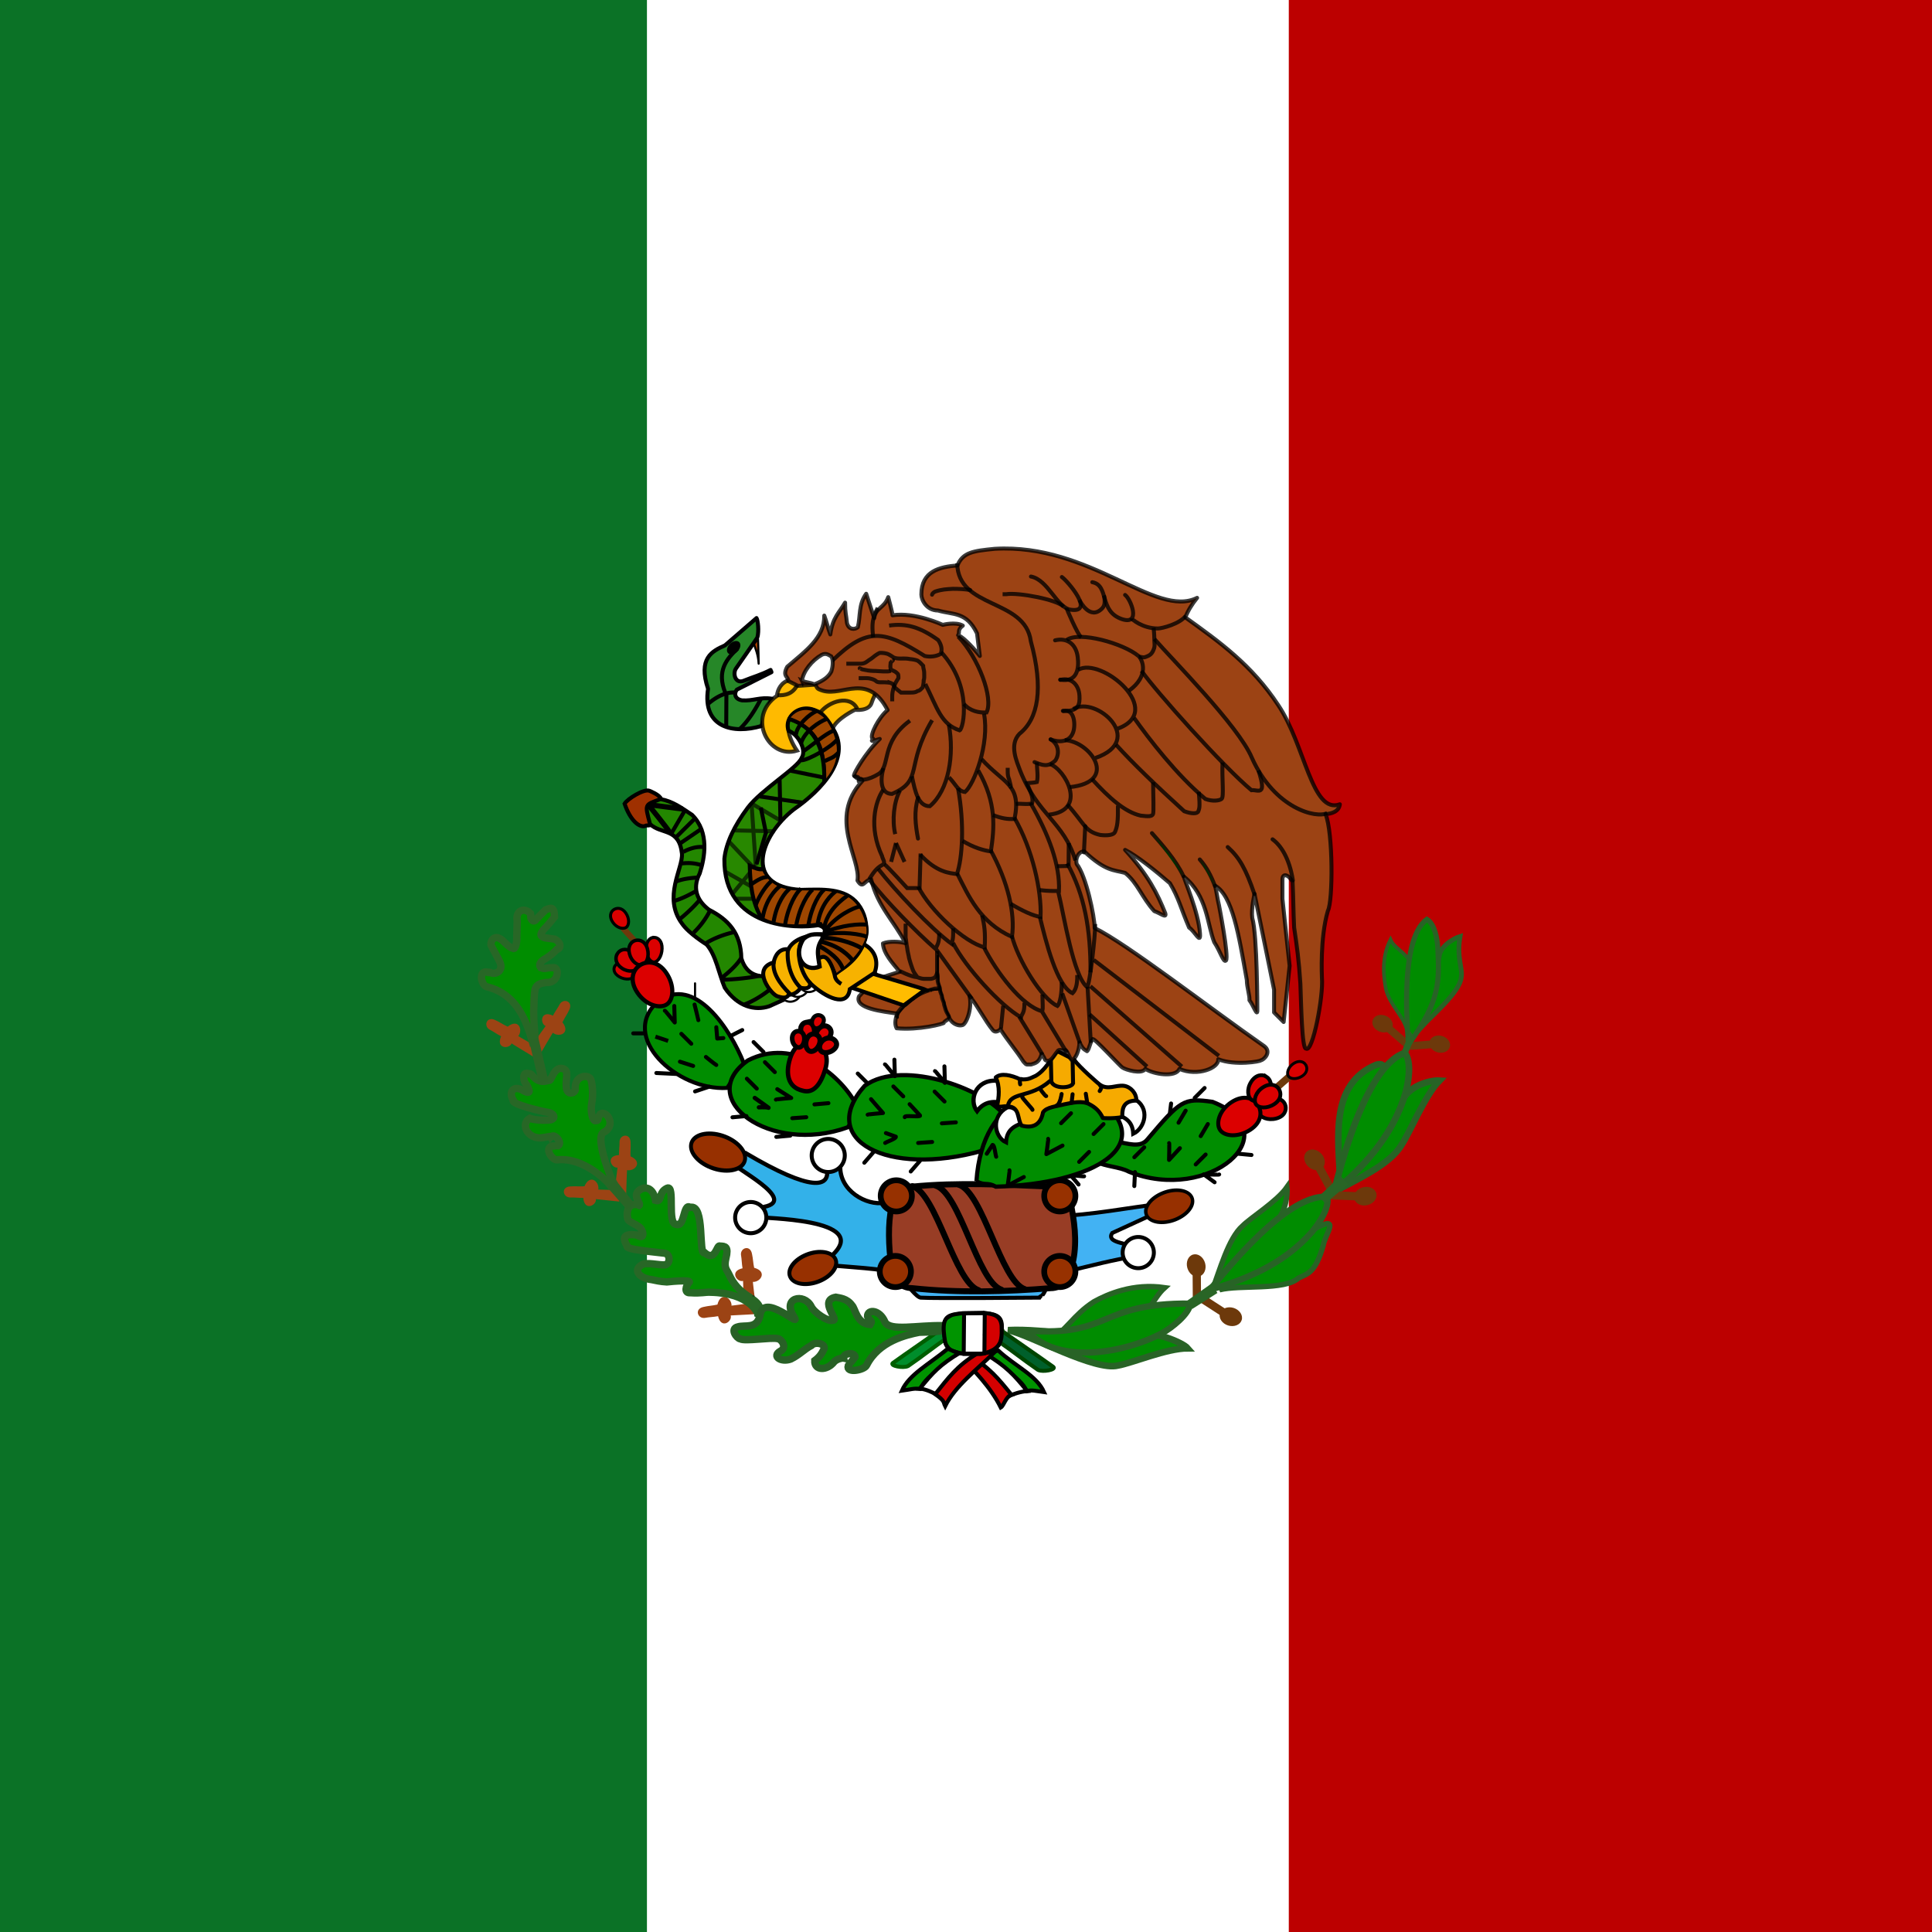<svg xmlns="http://www.w3.org/2000/svg" height="512" width="512">
  <g fill-rule="evenodd" stroke-width="1pt">
    <path fill="#fff" d="M0 0h512.001v512H0z"/>
    <path fill="#0b7226" d="M0 0h171.446v512H0z"/>
    <path fill="#bc0000" d="M341.544 0H512v512H341.544z"/>
  </g>
  <path d="M143.284 279.146c.082-.106 3.7-6.44 3.27-5.42 1.667 1.278 4.71.068 2.502-2.804.537-1.162 1.215-2.047 1.753-3.21 1.214-2.273-1.386-3.253-2.414-1.68-.629 1.203-1.236 1.92-1.865 3.124-3.275-1.555-3.49 2.102-1.924 2.74-.695.985-1.88 2.608-2.574 3.592l1.252 3.658z" fill-rule="evenodd" fill="#9c4314"/>
  <path d="M142.85 277.73c-.108-.08-6.492-3.607-5.466-3.193 1.254-1.684 0-4.709-2.84-2.46-1.169-.522-2.064-1.188-3.233-1.708-2.29-1.181-3.233 1.432-1.647 2.437 1.213.613 1.937 1.209 3.151 1.82-1.508 3.298 2.152 3.462 2.767 1.886.995.681 4.847 2.914 5.841 3.595 1.214-.434.213-1.942 1.427-2.377zM165.943 316.428c.022-.133.186-7.425.295-6.323 2.073.329 4.172-2.184.863-3.658-.08-1.277.094-2.378.013-3.656-.015-2.578-2.768-2.2-2.923-.329.02 1.359-.173 2.277-.152 3.636-3.62.193-2.068 3.51-.386 3.326-.143 1.197-.411 3.187-.553 4.384l2.843 2.62z" fill-rule="evenodd" fill="#9c4314"/>
  <path d="M164.888 315.389c-.133-.02-7.426-.08-6.326-.205.3-2.078-2.243-4.14-3.67-.811-1.276.098-2.38-.06-3.656.038-2.577.053-2.161 2.8-.287 2.928 1.358-.04 2.279.14 3.638.1.244 3.618 3.54 2.018 3.33.339l6.14.642c.86-.96-.029-2.071.831-3.031z" fill-rule="evenodd" fill="#9c4314"/>
  <path d="M240.35 340.386s2.502 3.377 3.627 3.502c3.502.25 31.266 0 31.266 0 0-.042 1-.584 1-.626.918-1.167.835-1.834 1.752-3.001 1.459-1.46 3.543-1.918 5.002-3.377 6.254-1.501 11.882-3.001 18.135-4.002-.5-3.71-4.252-2.918-6.253-4.377-.625-.584-.5-1.168-.125-1.752l13.882-6.378v-1.5c-9.839 1.167-18.927 3.084-29.516 3.501l-36.144 14.883-2.626 3.127z" fill-rule="evenodd" stroke="#000" stroke-width="1.055" fill="#42b2f3"/>
  <path d="M140.422 273.976h-.125c.627 0 .128.042 0-1.501" stroke="#000" stroke-width=".422pt" fill="none"/>
  <path d="M140.958 275.638c-1.876-6.628-4.907-12.436-11.982-14.153-1.326-.302-2.269-4.091-.058-3.914 1.25.5.025-.238 1.276.262 1.238.443 3.166-.534 2.37-2.641 0-.25-2.361-4.442-2.361-4.567-.443-.478.379-3.166 2.501-1.75 1 .656 2.001 2.198 3.444 2.5.53-.088.881-1.735.793-3.01 0-.125.125-4.323.125-4.323-.503-2.53 1.736-3.82 3.532-1.928.125.626-.015.632.11 1.258.412.837.912.967 1.5.125l2.377-2.377c1.411-.524 2.292-1.048 2.376 1.876 0 0-1.946 2.44-2.867 3.325-.479.707-1.519 1.67.287 2.2.124 0 2.58.354 2.58.354 1.68.698 1.858 2.546.62 2.714 0 0-1.31 1.529-3.61 2.803-.707.568-1.29 1.251-.67 2.032 1.326.515.904.021 3.166.021 1.91-.442 1.733 4.233-1.716 3.917-1.032.246-2.394.144-2.954 1.793-.25 1.285-.311 3.752-.311 4.377-.215 2.977.223 7.106.223 7.23.25 2.127-.5 1.376-.75 1.876zM161.43 313.777c-.244-.311-6.511-7.18-13.75-6.407-1.351.163-3.517-3.085-1.376-3.665 1.346.049.298-.144 1.644-.095 1.137-.798-.92-3.254-1.85-2.401-.084-.235-2.481.513-3.498.307-3.146-.301-4.52-3.817-2.221-5.15 1.429.546 4.13.597 5.591.395 1.444-.44.775-1.754-.624-1.95-1.99-.295-10.02-2.251-9.311-3.225-1.328-2.212-.01-3.917 2.32-2.742 1.923 1.166 2.147.511 1.679-.359-.57-1.653-1.118-1.257-1.202-2.692-.142-.924.159-1.76 1.523-1.179.575-.485 1.522 2.978 5.097 1.665.662.553 1.225-3.746 3.706-3.092 1.86.575.59 2.51.953 5.24.298 1.798 2.094 1.385 2.341.452-.389-4.132 3.65-4.205 4.112-2.809.384 1.02.729 3.8.24 6.413-.266 1.328-.055 3.965.791 4.49 1.423.038.505-.285 1.483-1.757 1.648-1.06 4.21 2.78 1.211 4.709-3.163.682 1.793 12.734 2.21 13.406-.457.493-1.002-.11-1.069.446z" fill-rule="evenodd" stroke="#286726" stroke-width="1.953" fill="#008d00"/>
  <path d="M200.28 346.014c0-.134-.98-7.361-.7-6.29 2.1 0 3.78-2.811.28-3.748-.28-1.25-.28-2.364-.56-3.614-.419-2.543-3.079-1.74-2.939.134.233 1.338.187 2.276.42 3.614-3.546.758-1.493 3.792.14 3.346.047 1.204.093 3.212.14 4.416l3.22 2.142z" fill-rule="evenodd" fill="#9c4314"/>
  <path d="M200.153 345.162c-.133.001-7.346 1.084-6.28.788-.03-2.099-2.864-3.738-3.75-.226-1.246.297-2.361.313-3.606.611-2.537.455-1.696 3.103.175 2.937 1.335-.252 2.273-.22 3.608-.471.808 3.534 3.813 1.438 3.343-.188l6.165-.327c.7-1.083-.353-2.041.345-3.124z" fill-rule="evenodd" fill="#9c4314"/>
  <path d="M197.692 305.638c17.653 10.42 22.19 8.907 21.452 4.29.847 0 1.03.737 3.535-1.11-.349 6.827 7.085 10.752 11.616 9.928 4.09.264 3.562 5.672 3.562 5.672.248 5.534-1.613 7.77-1.364 13.304-.062 0-.125-.66-.187-.66-5.03-1.196-14.942-1.337-18.654-2.137 17.016-11.608-13.086-11.926-15.779-12.322-2.033-.264-.582-2.242.605-2.77 9.366-1.846-8.803-10.715-8.33-11.77-1.11-.66.078-1.188.078-1.188 1.243-.808 2.223-.429 3.466-1.237z" fill-rule="evenodd" stroke="#000" stroke-width="1.108" fill="#33b1e9"/>
  <path d="M241.773 314.467c-3.07 0-5.54 2.47-5.54 5.54-.923 4.22-.792 10.156 0 15.828 0 3.069 2.47 5.54 5.54 5.54 12.223 1.319 25.37.923 36.669 0 3.07 0 5.54-2.471 5.54-5.54 1.45-5.012 1.055-10.288 0-15.828 0-3.07-2.47-5.54-5.54-5.54-12.223-.528-24.71-1.188-36.669 0z" fill-rule="evenodd" stroke="#000" stroke-width="1.583" fill="#983d25"/>
  <path stroke-linejoin="round" d="M200.487 163.794l-8.367 7.246c-3.436 1.52-7.171 3.412-4.482 11.505-1.569 10.384 6.798 12.027 14.119 9.86 1.22-2.689 1.608-4.545 2.828-7.235-3.238-.497-4.97.637-7.908.437-2.017-.323-2.166-1.842-1.42-2.838 3.163-1.569 6.027-3.063 9.189-4.631-.075-.474-.15-.125-.224-.598-2.615 1.344-4.482 1.793-7.246 2.913-2.192.772-2.814-2.042-1.942-3.287 0 0 5.677-8.142 5.677-8.217.475-1.712.146-4.596-.224-5.155z" fill-rule="evenodd" stroke="#000003" stroke-linecap="round" stroke-width="1.055" fill="#268728"/>
  <path d="M223.876 306.148a4.384 4.384 0 1 1-8.767 0 4.384 4.384 0 0 1 8.767 0z" fill-rule="evenodd" stroke="#000" stroke-width="1.055" fill="#fff"/>
  <path d="M203.086 322.68a4.133 4.133 0 1 1-8.266 0 4.133 4.133 0 0 1 8.266 0z" fill-rule="evenodd" stroke="#000" stroke-width="1.055" fill="#fff"/>
  <path d="M305.784 331.948a4.133 4.133 0 1 1-8.266 0 4.133 4.133 0 0 1 8.266 0z" fill-rule="evenodd" stroke="#000" stroke-width="1.045" fill="#fff"/>
  <path stroke-linejoin="round" d="M200.884 169.317c.1 2.485.166 5.606.166 6.556-.105-2.324-.92-4.185-1.22-5.1.361-.596.948-1.456 1.054-1.456z" fill-rule="evenodd" stroke="#000" stroke-width=".422pt" fill="#ba4600"/>
  <path d="M241.413 336.96a4.133 4.133 0 1 1-8.267 0 4.133 4.133 0 0 1 8.267 0zM284.995 336.96a4.133 4.133 0 1 1-8.266 0 4.133 4.133 0 0 1 8.266 0zM284.995 316.918a4.133 4.133 0 1 1-8.266 0 4.133 4.133 0 0 1 8.266 0zM241.662 316.918a4.133 4.133 0 1 1-8.267 0 4.133 4.133 0 0 1 8.267 0z" fill-rule="evenodd" stroke="#000" stroke-width="1.52" fill="#973100"/>
  <path d="M200.897 348.257c-.244-.311-2.1-5.573-12.591-5.801-1.476-.087-2.412.337-5.401.13-1.732.143-1.053-1.921-.367-2.664 1.138-.798-4.053-.41-5.838-.198-1.799-.103-3.01-.41-4.026-.616-3.146-.301-4.986-2.51-2.688-3.844.963-.946 4.877.13 6.338-.071 1.444-.44 1.241-2.873-.158-3.07-1.99-.294-10.673-.945-9.964-1.92-1.328-2.21-.943-3.356 2.506-2.928 1.923 1.166 1.868-.328 1.4-1.198-.57-1.653-3.73-1.91-3.814-3.344-.514-3.443 1.745-3.907 3.109-3.325.575-.485-2.582-3.178.993-4.49.889-.28 2.717-.062 3.333 3.203 1.86.575.575-2.143 3.098-3.248 2.163-.906-.144 9.687 2.434 9.593 2.223.904 1.785-5.79 3.646-4.488 4.021-1.031 2.075 12.849 3.825 12.01 2.905 2.541 3.209-2.284 4.055-1.759 1.423.038 2.37.089 1.576 3.28-.59 2.484.293 3.06.745 4.055 2.717 5.988 6.795 5.933 8.156 8.688.438 4.075-.3 1.45-.367 2.005z" fill-rule="evenodd" stroke="#286726" stroke-width="1.953" fill="#008d00"/>
  <path d="M251.137 357.467c-5.016 4.121-10.227 6.79-12.135 11.08 2.286-.308 3.17-.69 4.875-.475 1.847-4.132 7.656-6.34 11.086-9.681l-3.826-.923zM264.554 357.909c4.536 4.19 10.159 6.584 12.135 11.011-2.286-.308-3.24-.62-4.602-.268-1.847-4.133-7.929-6.546-11.358-9.888 1.275-.308 2.55-.547 3.825-.855z" fill-rule="evenodd" stroke="#000" stroke-width="1.055" fill="#009400"/>
  <path d="M261.126 358.762c5.496 3.298 7.69 5.671 11.075 9.892-1.627.098-3.909.836-4.744 1.32-4.089-5.32-7.255-7.211-10.684-10.553 1.275-.308 3.078-.351 4.353-.66z" fill-rule="evenodd" stroke="#000" stroke-width="1.055" fill="#fff"/>
  <path d="M209.243 180.192c-2.201.606-3.151 2.462-3.352 4.194-8.11 5.68-2.215 16.865 5.307 14.542-5.566-8.335 0-13.042 6.19-10.12 1.876 1.375 3.184 4.244 3.36 4.067 1.178-2.553 5.838-4.775 5.838-4.775s3.753.504 4.43-1.924c.427-1.553 3.882-7.981 3.882-7.981l-12.027-2.476c-2.77-.06-5.542-.118-8.313-.177l-4.421 1.945c-.59.944-.304 1.762-.894 2.705z" stroke-opacity=".772" fill-rule="evenodd" stroke="#000" stroke-width="1.055" fill="#ffba00"/>
  <path d="M256.643 359.028c5.496 3.298 8.016 6.385 11.402 10.606-1.49.44-1.994 2.892-2.829 3.375-2.638-5.32-7.001-9.853-11.618-14.382 1.275-.308 1.77.709 3.045.4z" fill-rule="evenodd" stroke="#000" stroke-width="1.055" fill="#d40000"/>
  <path d="M254.565 358.39c-5.496 3.298-7.414 5.398-10.8 9.619 1.627.098 3.634 1.11 4.47 1.593 4.089-5.32 7.254-7.21 10.684-10.552-1.275-.308-3.079-.352-4.354-.66z" fill-rule="evenodd" stroke="#000" stroke-width="1.055" fill="#fff"/>
  <path d="M259.049 358.656c-5.496 3.298-7.81 6.59-11.196 10.81 2.725 1.952 2.061 2.07 2.622 3.172 2.639-5.32 8.442-9.717 13.059-14.246-1.275-.307-3.21.572-4.485.264z" fill-rule="evenodd" stroke="#000" stroke-width="1.055" fill="#d40000"/>
  <path d="M203.69 472.45c0 5.002-7.22 9.058-16.127 9.058s-16.127-4.056-16.127-9.058 7.22-9.058 16.127-9.058 16.127 4.056 16.127 9.058z" fill-rule="evenodd" transform="matrix(.439 .143 -.132 .477 170.313 53.138)" stroke="#000" stroke-width="2.243" fill="#973000"/>
  <path d="M250.12 351.734c-3.962 2.847-9.565 6.65-13.526 9.498-.814.694 2.746 1.423 4.05.784 4.183-2.87 6.383-4.751 10.565-7.623l2.392-1.335c-1.707-.122-1.774-1.201-3.481-1.324z" fill-rule="evenodd" stroke="#005e00" stroke-width="1.055" fill="#008d2b"/>
  <path d="M203.69 472.45c0 5.002-7.22 9.058-16.127 9.058s-16.127-4.056-16.127-9.058 7.22-9.058 16.127-9.058 16.127 4.056 16.127 9.058z" fill-rule="evenodd" transform="matrix(.372 -.146 .175 .392 62.95 178.212)" stroke="#000" stroke-width="2.549" fill="#973000"/>
  <path d="M290.527 307.866c.207-10.871 9.74-1.353 13.482-5.832 8.794-10.365 9.548-11.154 17.318-10.03 20.824 8.184-.912 27.107-22.195 18.49-2.336-1.285-6.269-1.343-8.605-2.628z" fill-rule="evenodd" stroke="#000" stroke-width="1.11" fill="#008d00"/>
  <g fill-rule="evenodd" fill="#6d390b">
    <path d="M369.062 272.042c-.278 1.214-1.698 1.86-3.173 1.44s-2.444-1.743-2.166-2.958 1.698-1.86 3.172-1.44 2.445 1.743 2.167 2.958z"/>
    <path d="M368.36 271.49l5.067 4.395-1.335 1.538-5.066-4.395z"/>
  </g>
  <path d="M337.619 287.578l1.106 1.55 3.822-3.33-1.106-1.55-3.822 3.33z" fill-rule="evenodd" fill="#6d390b"/>
  <path d="M241.773 314.334c6.463 1.98 11.212 25.458 17.543 27.568M247.97 314.203c6.464 1.979 11.08 25.457 17.412 27.568M254.038 313.939c6.463 1.979 11.211 25.59 17.543 27.7" stroke="#000" stroke-linecap="round" stroke-width="1.583" fill="none"/>
  <path d="M203.69 472.45c0 5.002-7.22 9.058-16.127 9.058s-16.127-4.056-16.127-9.058 7.22-9.058 16.127-9.058 16.127 4.056 16.127 9.058z" fill-rule="evenodd" transform="matrix(.372 -.146 .175 .392 157.394 161.857)" stroke="#000" stroke-width="2.243" fill="#973000"/>
  <path d="M340.658 292.968c.324 1.253-.237 2.879-2.443 3.449-2.205.57-4.276-.29-4.6-1.544s.954-3.056 3.16-3.626c2.205-.57 3.56.467 3.883 1.72z" fill-rule="evenodd" stroke="#000" stroke-width="1.008" fill="#dc0000"/>
  <path d="M243.597 353.066c-3.27.663-10.724 2.278-13.974 8.793-.59 1.226-5.493 2.176-4.829.06.766-1.107 1.04-1.204 1.807-2.311-.06-1.389-3.238-.978-3.02.264-.243-.056-1.78.241-2.501.986-1.95 2.488-5.276 2.378-5.16-.277 1.23-.91 1.852-1.783 2.47-3.121.407-1.454-2.436-1.974-3.356-.901-1.945 1.018-3.167 2.476-5.482 3.606-2.578.927-5.056-.726-2.811-2.056 2.018-.991.336-3.284-.649-3.358-1.7-.411-8.665.764-9.918.062-.981-.129-2.774-2.708-.674-3.169 1.903-.62 5.08.697 5.9-3.022.822-6.263 10.76 3.203 9.147.59-3.641-5.385 2.556-6.649 4.427-2.983.763 1.656 4.547 4.11 5.644 3.649 2.063.228-3.827-5.215.85-6.103 1.066.227 2.968.308 4.281 2.127.976.94 1.184 4.808 4.834 5.129.798-1.178.032-.578-.681-2.196-.006-1.96 3.235-1.8 4.62 1.517 1.371 2.531 8.612.812 15.237.964 2.123-.347 5.538 1.52-6.162 1.75z" fill-rule="evenodd" stroke="#286026" stroke-width="1.953" fill="#008d00"/>
  <path d="M333.325 292.736c1.166 1.79 1.141 4.628-2.009 6.678s-6.839 1.795-8.004.004c-1.166-1.79-.115-5.28 3.035-7.331 3.149-2.05 5.812-1.142 6.978.649z" fill-rule="evenodd" stroke="#000" stroke-width="1.055" fill="#dc0000"/>
  <path d="M335.58 285.31c1.09.697 1.788 2.27.563 4.19-1.226 1.92-3.326 2.703-4.418 2.006-1.091-.697-1.385-2.886-.16-4.807 1.225-1.92 2.922-2.085 4.014-1.388z" fill-rule="evenodd" stroke="#000" stroke-width="1.008" fill="#dc0000"/>
  <path d="M338.898 288.567c.706 1.085.691 2.805-1.218 4.048-1.909 1.243-4.145 1.088-4.851.002s-.07-3.2 1.84-4.443c1.908-1.243 3.522-.692 4.229.393z" fill-rule="evenodd" stroke="#000" stroke-width="1.008" fill="#dc0000"/>
  <path d="M345.999 282.138c.532.816.52 2.11-.916 3.045-1.436.936-3.119.819-3.65.002-.532-.816-.053-2.408 1.384-3.343 1.436-.935 2.65-.52 3.182.296z" fill-rule="evenodd" stroke="#000" stroke-width=".758" fill="#d90000"/>
  <path d="M255.24 348.067c-2.809.33-4.409.503-4.948 2.536-.3 1.38-.06 3.184.18 4.733 0 1.78 2.245 2.958 4.86 3.465h4.498c1.895 0 5.4-1.855 5.4-3.634.28-1.005.27-2.629.27-3.728 0-2.992-2.113-3.177-4.753-3.457l-5.506.085z" fill-rule="evenodd" stroke="#000" stroke-width="1.055" fill="#fff"/>
  <path d="M355.131 312.726c-.31-10.384-3.047-25.432 9.7-30.593 1.645-.429 2.239.498 1.679 1.866l-11.379 28.727z" fill-rule="evenodd" stroke="#286326" stroke-width="1.742" fill="#008f00"/>
  <path d="M371.605 291.582c2.27-4.269 7.877-5.344 9.855-5.211-3.913 4-7.826 13.806-10.024 17.015-3.166 5.452-12.4 9.321-17.939 12.531 6.2-8.442 11.908-15.894 18.108-24.335z" fill-rule="evenodd" stroke="#286326" stroke-width="1.742" fill="#008c00"/>
  <path d="M255.481 348.015s-2.814.5-2.876.5-2.189 1.376-2.189 1.376-.438 2.689-.438 2.751.5 3.064.5 3.064l1.314 1.814 3.44 1.188.25-10.693z" fill-rule="evenodd" stroke="#000" stroke-width=".422pt" fill="#009400"/>
  <path d="M353.455 315.897c.373-.373 7.296-33.014 18.84-36.88 1.866 2.425.966 7.696.22 10.494-3.544 12.188-12.158 20.541-19.06 26.386z" fill-rule="evenodd" stroke="#286326" stroke-width="1.742" fill="#008d00"/>
  <g fill-rule="evenodd" fill="#6d390b">
    <path d="M378.938 275.73c-.498 1.143.261 2.505 1.696 3.044s3.002.05 3.5-1.092-.26-2.505-1.695-3.044-3.002-.05-3.5 1.092z"/>
    <path d="M379.83 275.703l-6.686.525.16 2.03 6.686-.525z"/>
  </g>
  <g fill-rule="evenodd" fill="#6d390b">
    <path d="M350.758 309.148c-.717 1.154-2.376 1.293-3.704.31s-1.824-2.713-1.107-3.866 2.375-1.293 3.704-.31 1.824 2.713 1.107 3.866z"/>
    <path d="M350.253 308.316l3.499 6.433-1.895 1.095-3.498-6.433z"/>
  </g>
  <g fill-rule="evenodd" fill="#6d390b">
    <path d="M359.069 318.15c-.622-1.207.109-2.702 1.634-3.339s3.265-.174 3.887 1.034-.11 2.702-1.634 3.339-3.265.174-3.887-1.034z"/>
    <path d="M360.042 318.144l-7.317-.296.032-2.188 7.317.296z"/>
  </g>
  <path d="M348.435 325.625c7.093-3.844 2.649 1.549 2.208 4.5-2.096 7.287-4.055 7.333-6.52 8.575-3.675 3.352-15.452 1.726-20.925 3.108 6.86-4.981 18.378-11.203 25.237-16.183zM337.817 323.935c2.962-2.35 3.448-7.54 3.25-9.338-2.684 3.834-9.554 8.046-11.755 10.263-3.77 3.245-6.085 11.928-8.114 17.195 5.77-6.21 10.85-11.91 16.619-18.12z" fill-rule="evenodd" stroke="#286326" stroke-width="1.417" fill="#008c00"/>
  <path d="M300.934 353.745c4.64-1.36 12.546 2.067 13.835 3.574-5.597-.001-14.666 3.885-18.498 4.557-6.111 1.548-23.061-8.015-29.13-9.38 10.13-.511 23.424 2.718 33.793 1.25z" fill-rule="evenodd" stroke="#286326" stroke-width="1.742" fill="#008c00"/>
  <path d="M265.622 352.76c3.962 2.846 9.565 6.65 13.527 9.497.813.694-2.747 1.423-4.052.785-4.182-2.872-6.382-4.752-10.564-7.624l-2.391-1.335c1.706-.122 1.774-1.201 3.48-1.323z" fill-rule="evenodd" stroke="#004500" stroke-width="1.055" fill="#00602b"/>
  <path d="M320.609 341.814c.475-.18 19.362-25.678 31.104-24.624.705 2.799-2.151 7-3.905 9.127-7.902 9.156-18.8 13.082-27.2 15.497z" fill-rule="evenodd" stroke="#286326" stroke-width="1.663" fill="#008c00"/>
  <g fill-rule="evenodd" fill="#6d390b">
    <path d="M318.29 338.066c-1.177.68-2.705.02-3.414-1.472s-.33-3.253.846-3.932 2.705-.02 3.414 1.471.33 3.253-.846 3.933z"/>
    <path d="M318.237 337.094l.054 7.323-2.187.073-.054-7.323z"/>
  </g>
  <g fill-rule="evenodd" fill="#6d390b">
    <path d="M323.224 348.525c.08-1.356 1.47-2.271 3.106-2.043s2.899 1.512 2.82 2.868-1.47 2.271-3.106 2.043-2.898-1.512-2.82-2.868z"/>
    <path d="M324.066 349.015l-6.148-3.98 1.14-1.867 6.148 3.98z"/>
  </g>
  <path d="M163 255.92c.554-.825 1.83-1.368 3.418-.477 1.589.89 2.26 2.449 1.707 3.275-.553.826-2.34 1.075-3.929.185-1.588-.89-1.749-2.156-1.195-2.982z" fill-rule="evenodd" stroke="#000" stroke-width=".788" fill="#dc0000"/>
  <path d="M297.696 350.338c7.8-2.062 7.335-5.818 10.98-9.103-8.436-1.234-15.165 1.752-18.77 3.734-5.692 3.671-7.165 7.657-12.097 10.401 8.409-1.073 12.197-2.28 19.887-5.032z" fill-rule="evenodd" stroke="#286326" stroke-width="1.417" fill="#008c00"/>
  <path d="M272.26 352.62c22.307 1.683 18.753-7.373 43.202-7.15-.361 2.863-5.03 6.455-7.437 7.8-10.691 5.653-28.26 8.301-35.764-.65z" fill-rule="evenodd" stroke="#286326" stroke-width="1.663" fill="#008c00"/>
  <path d="M260.924 347.952l.062 10.506 2.876-1.126s1.188-1.876 1.188-2 .5-2.565.5-2.627-.25-3.002-.25-3.002l-2.188-1.438-2.188-.312z" fill-rule="evenodd" stroke="#000" stroke-width=".422pt" fill="#d40000"/>
  <path fill-rule="evenodd" fill="#6d390b" d="M168.051 250.404l-3.57-3.923 1.215-1.028 3.57 3.922z"/>
  <path d="M163.558 252.817c.605-1.053 2.002-1.746 3.74-.61 1.74 1.136 2.476 3.127 1.87 4.18s-2.562 1.374-4.301.238c-1.74-1.136-1.915-2.753-1.309-3.808z" fill-rule="evenodd" stroke="#000" stroke-width=".932" fill="#dc0000"/>
  <path d="M173.387 248.422c1.016.042 2.12.941 2.062 2.987-.057 2.045-1.162 3.608-2.18 3.566s-2.096-1.602-2.039-3.648c.057-2.045 1.138-2.946 2.157-2.905z" fill-rule="evenodd" stroke="#000" stroke-width=".847" fill="#dc0000"/>
  <path d="M168.384 249.237c1.152-.302 2.654.21 3.195 2.238.542 2.028-.234 3.937-1.387 4.24s-2.823-.867-3.365-2.896c-.541-2.028.404-3.28 1.557-3.582z" fill-rule="evenodd" stroke="#000" stroke-width=".928" fill="#dc0000"/>
  <path stroke-linejoin="round" d="M197.118 281.77c-3.478-8.843-12.97-23.523-22.64-16.448-10.73 9.256 4.894 23.818 18.218 22.993l4.422-6.545z" fill-rule="evenodd" stroke="#000" stroke-linecap="round" stroke-width="1.055" fill="#008d00"/>
  <path d="M169.51 255.849c1.859-1.25 4.84-1.279 7.053 1.968 2.214 3.246 2.015 7.098.158 8.348-1.859 1.25-5.544.22-7.758-3.026-2.214-3.246-1.31-6.04.548-7.29z" fill-rule="evenodd" stroke="#000" stroke-width="1.105" fill="#dc0000"/>
  <path d="M162.638 241.076c.847-.57 2.206-.582 3.216.898 1.009 1.48.919 3.237.07 3.807-.846.57-2.527.1-3.537-1.38-1.009-1.48-.597-2.754.25-3.325z" fill-rule="evenodd" stroke="#000" stroke-width=".794" fill="#dc0000"/>
  <path d="M226.659 292.293c-4.37-7.775-16.297-17.498-28.445-11.278-14.366 10.083 5.795 25.186 26.427 17.74 1.851-1.919.166-4.544 2.018-6.462z" fill-rule="evenodd" stroke="#000" stroke-width="1.11" fill="#008d00"/>
  <path d="M267.16 296.892c-4.37-7.776-27.794-16.615-37.997-9.156-12.774 14.328 5.972 24.301 31.203 17.208 1.852-1.918 4.942-6.134 6.793-8.052z" fill-rule="evenodd" stroke="#000" stroke-width="1.11" fill="#008d00"/>
  <path stroke-linejoin="round" d="M176.19 267.847c.125 0 2.626 3.127 2.626 3.127l-.125-4.378M180.568 273.976l2.627 2.626M189.822 272.226l.25 3.001 1.626-.125M189.822 282.23c-.625-.375-2.75-2.126-2.75-2.126M183.692 282.48l-3.502-1.125" stroke="#000" stroke-linecap="round" stroke-width="1.055" fill="none"/>
  <path d="M177.064 275.852l-3.377-1.126" stroke="#000" stroke-width="1.055" fill="none"/>
  <path stroke-linejoin="round" d="M170.689 273.85h-2.877" stroke="#000" stroke-linecap="round" stroke-width="1.055" fill="none"/>
  <path stroke-linejoin="round" d="M184.195 264.347v-3.752" stroke="#000" stroke-linecap="round" stroke-width=".422pt" fill="none"/>
  <path stroke-linejoin="round" d="M179.192 284.607c-.375 0-5.253-.25-5.253-.25M187.948 287.983l-3.752 1.25M193.576 274.601c.125-.125 3.127-1.626 3.127-1.626M185.069 270.347c0-.125-1-4.127-1-4.127" stroke="#000" stroke-linecap="round" stroke-width="1.055" fill="none"/>
  <path d="M255.178 348.004c-2.81.33-4.41.503-4.95 2.536-.3 1.38-.06 3.184.18 4.734.5 2.592 2.245 2.957 4.86 3.465h4.5c1.894 0 4.96-1.23 5.461-3.572.342-1.193.207-2.691.207-3.79-.25-2.743-2.112-3.177-4.753-3.457l-5.505.084zM255.486 348.008l-.089 10.435M260.97 348.008l-.089 10.435" stroke="#000" stroke-width="1.055" fill="none"/>
  <path d="M373.821 258.77c1.65-5.424-4.061-6.707-5.332-9.753-2.608 5.103-1.695 10.3-1.233 13.033 1.07 4.438 5.003 7.505 5.655 11.253 1.153-5.595.967-9.026.91-14.533z" fill-rule="evenodd" stroke="#286326" stroke-width=".948" fill="#008c00"/>
  <path d="M381.379 253.734c.11-2.969 3.982-5.095 5.543-5.563-.967 5.772.77 8.484.311 10.85-.345 3.865-7.425 9.77-10.434 13.052 1.526-6.34 3.053-12 4.58-18.34z" fill-rule="evenodd" stroke="#286326" stroke-width="1.26" fill="#008c00"/>
  <path d="M373.226 276.87c.19-.355-2.946-27.59 4.908-33.242 2.058 1.208 2.732 5.106 2.884 7.244.434 9.388.742 14.158-7.792 25.998z" fill-rule="evenodd" stroke="#286326" stroke-width="1.349" fill="#008c00"/>
  <path d="M215.694 276.223c2.247.713 4.227 3.164 3.012 7.147-1.216 3.983-3.097 6.545-6.05 5.656-3.84-.89-4.528-4.448-3.314-8.432 1.216-3.983 4.105-5.083 6.352-4.371z" fill-rule="evenodd" stroke="#000" stroke-width="1.167" fill="#dc0000"/>
  <path d="M219.494 272.154c.714.5 1.14 1.553.27 2.742-.87 1.19-2.299 1.601-3.013 1.1-.714-.501-.854-1.934.016-3.125.87-1.19 2.013-1.22 2.727-.717zM213.588 270.93c.852-.182 1.913.223 2.19 1.67.278 1.449-.394 2.774-1.247 2.955-.854.181-1.998-.692-2.277-2.14-.277-1.448.48-2.305 1.334-2.486z" fill-rule="evenodd" stroke="#000" stroke-width="1.337" fill="#dc0000"/>
  <path d="M216.066 274.09c.835.252 1.572 1.116 1.12 2.52-.452 1.402-1.678 2.242-2.513 1.991-.836-.25-1.421-1.567-.97-2.97.452-1.403 1.527-1.791 2.363-1.54z" fill-rule="evenodd" stroke="#000" stroke-width="1.337" fill="#dc0000"/>
  <path d="M217.278 269.072c.697.19 1.311.843.934 1.905-.377 1.062-1.4 1.698-2.097 1.508-.698-.19-1.185-1.186-.809-2.248.377-1.062 1.274-1.355 1.972-1.165z" fill-rule="evenodd" stroke="#000" stroke-width="1.063" fill="#dc0000"/>
  <path d="M220.938 275.462c.763.524 1.19 1.522.189 2.523-1.001 1-2.582 1.239-3.345.714-.763-.524-.861-1.843.14-2.844 1-1 2.253-.918 3.016-.393z" fill-rule="evenodd" stroke="#000" stroke-width="1.338" fill="#dc0000"/>
  <path d="M211.337 273.273c.777-.093 1.69.368 1.817 1.718.128 1.351-.582 2.508-1.358 2.601-.777.094-1.726-.804-1.854-2.155-.128-1.35.618-2.07 1.395-2.164z" fill-rule="evenodd" stroke="#000" stroke-width="1.215" fill="#dc0000"/>
  <path d="M199.702 343.513v-.125.125z" stroke="#000" stroke-width=".422pt" fill="none"/>
  <path d="M300.567 291.211c4.377 2.335 2.877 7.796-.25 9.255-.167-3.585-2.46-4.669-5.878-5.502 1.793-1 3.71-4.253 6.128-3.753z" fill-rule="evenodd" stroke="#000" stroke-width="1.055" fill="#fff"/>
  <path d="M258.766 313.048c1.61-23.734 19.645-26.613 31.597-22.505 17.503 12.701-.248 23.253-26.447 23.938-2.336-1.285-2.814-.148-5.15-1.433z" fill-rule="evenodd" stroke="#000" stroke-width="1.11" fill="#008d00"/>
  <path d="M264.01 286.383c-5.599-.226-7.288 5.237-5.092 8.087 2.229-2.998 5.08-2.76 8.882-1.732-1.165-1.776-1.153-5.551-3.79-6.355z" fill-rule="evenodd" stroke="#000" stroke-width="1.122" fill="#fff"/>
  <path d="M266.931 293.486c-4.377 2.334-3.445 7.795-.318 9.255.167-3.586 2.46-4.67 5.878-5.503-1.793-1-3.142-4.253-5.56-3.752z" fill-rule="evenodd" stroke="#000" stroke-width="1.055" fill="#fff"/>
  <path stroke-linejoin="round" d="M301.146 291.662c.05-1.953-1.49-3.642-3.298-3.914-2.177-.265-4.267 1.238-6.445-.354-.265-.177-5.324-4.542-6.775-6.577-1.452-.795-4.494-2.287-4.494-2.287-1.792 2.334-3.054 5.022-5.643 6.561-1.287.516-1.778 1.12-4.127.928-2.428-1.135-5.1-1.718-6.488-.486 1.181 2.34.859 5.299.36 7.55.876.5 1.84-.099 2.892.136 3.243.086 2.418 3.57 3.627 5.071 3.416.93 5.152-.707 5.649-3.493.903-1.42 3.664-1.605 5.628-2.141 2.126-.41 4.783-1.087 6.732.006 1.61.855 2.688 1.888 3.502 3.627 0 0 2.563.229 5.128-.25.088-1.54-.228-4.34 3.752-4.377z" fill-rule="evenodd" stroke="#000" stroke-linecap="round" stroke-width="1.055" fill="#f6aa00"/>
  <path d="M278.495 280.98l.125 5.627c.667 2.043 5.211 1.834 5.753.5l-.125-6.378" stroke="#000" stroke-width="1.055" fill="none"/>
  <path d="M279.994 292.986c.981-.332 1.345-3.06 1.345-3.06M283.996 292.235l.25-2.25M288.125 292.235l-.375-2.376M277.245 290.484c-.151.085-2.125-2.376-1.5-2.126M273.615 294.111c.25 0-3.267-3.642-2.642-3.392M270.364 287.358c-.092-.28-.25-1.626.375-1.376M278.204 286.52c-5.343 4.612-10.375 2.672-11.1 6.55M291.431 289.127c.187-.226.83-1.42.157-1.417" stroke="#000" stroke-linecap="round" stroke-width="1.055" fill="none"/>
  <path stroke-linejoin="round" d="M205.625 291.409c.07-.104 4.06-.434 4.06-.434l-3.701-2.34M229.939 295.395c.07-.104 4.06-.433 4.06-.433l-3.17-3.67M239.772 296.06c-.196-.636 4.193.098 4.06-.434l-2.771-3.004M234.524 282.065c.125 0 2.626 3.127 2.626 3.127l-.125-4.377M309.834 302.936c.095.081-.023 4.46-.023 4.46l2.872-3.116M277.777 301.806c.086.091-.483 4.055-.483 4.055l4.283-2.272M202.712 281.494l2.626 2.626M197.929 285.868l2.626 2.627M215.842 292.677l3.7-.33M209.965 296.334l3.705-.263M236.749 287.918l2.626 2.627M247.684 289.285l2.626 2.627M227.317 284.501l2.627 2.627M199.706 276.163l2.626 2.626M229.052 308.133l2.43-2.81M241.355 310.457l2.43-2.81M194.108 296.094l3.7-.33" stroke="#000" stroke-linecap="round" stroke-width="1.055" fill="none"/>
  <path stroke-linejoin="round" d="M201.112 293.459c-.604.033 1.873-.16 2.557.114l-3.654-2.614" stroke="#000" stroke-linecap="round" stroke-width="1.124" fill="none"/>
  <path stroke-linejoin="round" d="M205.726 301.289l3.7-.33M249.605 297.701l3.704-.263M243.318 302.896l3.705-.264M247.78 283.842c.126 0 2.627 3.127 2.627 3.127l-.125-4.377M283.827 295.026l-2.626 2.627M292.44 297.897l-2.626 2.626M288.61 305.278l-2.626 2.627M319.502 305.961l-2.626 2.627M303.24 304.048l-2.627 2.627M319.232 288.329l-2.626 2.626M331.657 306.084l-3.698-.353M300.605 314.324l.18-3.71M312.325 297.529l1.89-3.198M318.202 301.083l1.89-3.198M323.095 311.256c-.081.095-4.083-.031-4.083-.031l2.869 2.091M267.527 310.145c.085.09-.483 4.054-.483 4.054l4.283-2.272M234.579 302.894c.487-.362 2.963-1.132 2.83-1.663l-2.635-.954" stroke="#000" stroke-linecap="round" stroke-width="1.055" fill="none"/>
  <path stroke-linejoin="round" d="M346.109 277.88c1.735 1.347 4.662-13.978 4.213-18.774 0-.317-.544-10.487 1.585-17.753 1.345-2.446 1.393-20.772-.624-25.591 1.607-.136 3.554-.656 3.794-2.62-7.422 2.748-9.185-15.687-16.326-26.274-6.973-10.617-15.628-16.807-24.619-23.249.701-1.802 1.739-3.493 3.113-5.183-11.04 5.53-28.244-14.492-53.627-12.996-5.722.57-8.418.915-9.881 4.399-4.72.4-9.551 1.473-9.563 7.7.009 1.492 1.363 4.217 4.398 4.252 4.16 1.197 7.534.266 10.35 6.058.21 1.585.534 4.403.745 5.988 0 0-3.724-4.717-5.76-5.501.54-.784-.32-1.323 1.249-2.536-1.905-1.102-5.315-.205-5.315-.205s-7.374-3.47-13.314-2.536c0-.634-1.136-4.809-1.136-4.809-1.05 2.941-3.371 2.782-3.711 5.574-.634-2.007-1.492-4.463-2.126-6.47-2.084 2.846-1.48 5.917-2.22 8.875-.825.672-2.473.71-2.889-1.195-.21-2.325-.497-2.558-.484-5.33-1.504 2.622-3.308 3.9-3.916 8.427-.635-1.69-.97-3.307-1.604-4.997.08 5.888-4.998 9.422-9.808 13.555-1.35 2.501.212 2.536.317 3.804l2.536 1.268c1.48-.105 3.07-.211 4.55-.317.74.95.134 1.008 2.107 1.623 5.282 1.479 11.894-4.873 17.081 5.107-2.388 1.988-4.777 6.667-4.028 7.534.951 0-1.908 1.345 1.956.112-4.034 3.923-6.768 9.08-6.768 9.398-.448 1.1 1.626-.15 1.192 1.852.567-1.501.96-.125.96-.125-9.208 9.96-.308 20.64-1.3 26.393 1.53 2.466 1.721-.046 3.635-.32 1.62 7.058 6.253 11.337 9.106 16.939-1.473-.452-4.4-.612-5.985.059.134 2.655 2.535 5.18 4.437 7.502-1.373.422-2.641.844-4.015 1.27-2.853 1.479-4.749 3.032-6.757 5.249-1.338 3.234 6.39 4.019 10.095 4.564-.336 1.16-.81 2.621-.137 3.896 5.828.562 12.562-1.16 12.562-1.477 0-.321 1.46-1.14 1.46-1.14.784 1.57 2.51 2.035 3.275 1.811 1.101 0 2.811-4.387 2.027-7.747 2.113 2.533 4.101 6.57 6.215 9.106.64.672 1.466.178 1.994-.274 1.797 2.854 4.276 5.708 6.073 8.558.95 1.09.746.688 2.033.768 1.175-.38 2.175-.536 2.79-2.816 0 0 .39.354.944 1.61 1.418 1.01 2.42-1.416 3.205-2.201.448-1.081 2.197.211 2.197-.422.634.422 1.05 2.28 1.684 2.702.97-.359 1.934-2.49 2.008-4.754.964 1.984 1.261 1.82 2.001 2.352.634-.532.833-2.601 1.467-3.129-.137-1.093 7.613 7.473 7.93 7.473.766.557 5.146 1.9 6.042.334 2.187 1.46 8.072 2.364 9.026.016 4.844 2.07 10.545-.249 10.304-2.562 4.418 1.765 11.305.587 11.305.27.784-.093 2.914-2.162.897-3.728-14.687-10.25-36.546-27.223-44.955-31.309 0-3.026-2.29-13.94-4.755-16.947-.448-1.55.561-3.465 2.018-3.353 5.716 5.344 7.793 4.835 10.819 5.696 3.275 2.584 4.45 6.528 7.726 10.12 1.544.494 3.368 2.057 2.894.533-2.045-5.13-4.516-10.096-10.635-16.766 3.17 1.585 8.362 5.784 11.868 8.825 2.337 3.852 2.993 6.92 5.106 11.78 1.532.971 3.097 4.553 2.872 1.585-.336-5.584-4.251-14.45-4.251-15.084 6.224 4.967 6.16 12.663 8.036 17.372 1.625 2.39 2.443 5.565 3.116 4.822.784-1.085-1.848-14.528-1.848-14.528-.423-1.69-.634-3.606-1.057-5.296 4.633 2.666 6.253 12.842 8.421 25.033.006 1.942.797 4.07.692 5.337.994 1.228 2.139 4.619 2.087 2.596 0 0 .004-19.832-1.341-24.389-.336-2.427.595-6.397.595-6.397 1.69 8.241 3.494 17.154 5.184 25.395v6.025c.845.844 1.69 1.688 2.536 2.537l1.585-14.9s-1.902-17.434-1.902-17.75v-5.072c-.039-1.787 1.604-1.445 2.686.58.212 4.331.198 7.767.41 12.099.74 4.964 1.255 8.586 1.658 14.898.199 5.172.398 17.402 1.493 17.191z" stroke-opacity=".772" fill-rule="evenodd" stroke="#000" stroke-width="1.055" fill="#9c4314"/>
  <path stroke-linejoin="round" d="M264.001 306.55c-.238-.559-.41-3.145-.957-3.14l-1.543 2.34M310.354 292.434l-.316 2.616M287.298 311.733c-.603.074-3.135-.48-3.282.048l1.818 2.132" stroke="#000" stroke-linecap="round" stroke-width="1.055" fill="none"/>
  <path d="M248.536 253.1v.274-.274.274-.274 4.784c.14.679.137 1.434.137 2.188.086.579.289 1.275.547 1.913.038.81.263 1.343.547 2.05.058.7.297 1.297.546 1.915.06.701.287 1.07.41 1.64.198.656.439 1.084.684 1.503.178.178.246.356.41.41" stroke="#000" stroke-width=".422pt" fill="none"/>
  <path d="M237.872 269.912c0-.222-.035-.893.274-1.367.483-.688.872-1.114 1.503-1.777.746-.475 1.28-1.038 1.914-1.64.68-.435 1.022-.819 1.64-1.23.38-.387.817-.579 1.23-.82.47-.232.813-.573 1.504-.684.417-.209 1.281-.137 1.913-.137.653 0 .88-.125 1.504-.137" stroke="#000" stroke-width=".422pt" fill="none"/>
  <path d="M337.239 222.428c2.112 1.532 4.438 4.861 5.388 10.883M325.358 224.48c3.064 2.747 4.793 5.735 7.08 12.468" stroke-opacity=".772" stroke="#000" stroke-linecap="round" stroke-width="1.055" fill="none"/>
  <path d="M317.957 227.765c1.867 2.13 2.994 4.367 4.016 7.026M305.279 220.79c2.43 2.8 6.339 7.08 8.347 11.411" stroke-opacity=".772" fill-rule="evenodd" stroke="#000" stroke-linecap="round" stroke-width="1.055" fill="#00c600"/>
  <path d="M253.67 149.288c.178 12.179 18.005 9.209 19.505 20.652 3.412 12.488 1.99 20.556-3 24.521-2.834 2.918-.667 7.453.176 9.783 4.634 11.742 11.63 13.633 14.639 23.77" stroke-opacity=".772" stroke="#000" stroke-width="1.055" fill="none"/>
  <path d="M247.004 157.6c0-.233.418-.641.832-.83 1.775-.58 2.865-.613 4.68-.729 1.56 0 3.016.07 4.576.312" stroke-opacity=".772" stroke="#000" stroke-linecap="round" stroke-width="1.055" fill="none"/>
  <path d="M270.085 269.397l6.198 10.082M289.84 254.396l33.182 25.412M288.957 261.367l24.249 21.287M243.327 234.963c3.193 6.34 12.218 14.762 17.633 16.105.185-4.073-.046-5.646-.694-8.469" stroke-opacity=".772" stroke="#000" stroke-width="1.055" fill="none"/>
  <path d="M253.603 231.353c3.193 6.34 6.109 13.097 14.578 16.939.88-6.156-1.018-14.532-5.692-23.048" stroke-opacity=".772" stroke="#000" stroke-width="1.055" fill="none"/>
  <path d="M255.097 222.85c2.916 1.76 5.554 2.545 7.498 2.777.88-6.155 1.65-12.669-3.372-21.482" stroke-opacity=".772" stroke="#000" stroke-width="1.055" fill="none"/>
  <path d="M243.884 226.494c4.304 4.674 7.775 4.905 9.72 5.137 1.434-4.212 2.036-13.144.277-22.77M232.734 230.243c4.285 5.546 14.165 16.073 19.481 19.899.185-.883.46-1.293.389-4.115M305.92 169.33c4.591 5.292 22.307 23.102 25.814 31.439 6.054 13.625 17.217 16.215 20 14.69M275.565 242.955c1.594 6.52 4.49 18.378 8.66 20.253.719-.7 1.326-1.997 1.255-4.821" stroke-opacity=".772" stroke="#000" stroke-width="1.055" fill="none"/>
  <path d="M251.496 206.01c1.873 1.907 2.298 3.644 4.242 3.875 2.368-1.937 6.539-12.734 5.04-20.703" stroke-opacity=".772" stroke="#000" stroke-width="1.055" fill="none"/>
  <path d="M241.667 205.714c.881 4.29 1.702 7.912 4.738 7.945 5.048-4.22 6.54-13.666 5.04-21.635M239.713 228.406l-2.273-4.995M288.759 268.831l15.216 13.823M281.514 263.27l4.695 13.22M260.822 251.167c3.194 6.341 9.997 15.494 15.412 16.837.185-.879.082-1.643.011-4.463M252.581 249.896c3.193 6.337 12.578 16.668 17.993 19.695.184-.878.974-1.047.904-3.867M275.953 267.738l6.78 11.243M267.843 239.523c2.916 1.759 5.976 3.232 7.92 3.464.298-6.854-2.092-17.909-6.998-26.373" stroke-opacity=".772" stroke="#000" stroke-width="1.055" fill="none"/>
  <path d="M234.102 203.577c-.867 3.242-.746 6.785 2.29 6.819 8.425-3.637 3.395-7.261 10.63-19.54M245.218 181.277c3.193 6.34 4.13 10.652 9.105 12.28.996-.449 3.474-11.656-4.927-20.753" stroke-opacity=".772" stroke="#000" stroke-width="1.055" fill="none"/>
  <path d="M255.452 186.563c1.64 1.908 4.045 2.364 5.989 2.246 1.902-3.8-2.165-14.565-7.52-20.132M302.51 177.786c4.008 5.642 21.596 25.335 29.135 31.622 1.694-.216 4.2 1.888 1.855-5.23" stroke-opacity=".772" stroke="#000" stroke-width="1.055" fill="none"/>
  <path d="M300.533 190.245c4.01 5.641 11.35 15.193 18.888 21.48 1.895.707 3.728.48 4.33-.013.647-.623.059-5.094.225-9.643" stroke-opacity=".772" stroke="#000" stroke-width="1.055" fill="none"/>
  <path d="M295.758 197.35c4.591 5.06 10.651 10.885 18.073 17.637 1.894.707 3.532.735 3.748-.013.18-.739.524-.552.108-5.1" stroke-opacity=".772" stroke="#000" stroke-width="1.055" fill="none"/>
  <path d="M289.354 206.431c4.59 5.06 8.787 8.789 12.948 9.718 2.012.242 3.067.27 3.283-.478.18-.74.058-4.279-.008-8.362M282.831 213.186c4.59 5.06 4.595 7.158 8.756 8.088 2.011.241 3.501-.023 3.865-.711.647-1.438.873-2.998.807-7.081" stroke-opacity=".772" stroke="#000" stroke-width="1.055" fill="none"/>
  <path d="M280.97 180.112c4.623.842 5.006-3.156 4.631-6.017-.455-3.585-2.99-5.154-5.993-4.4M278.406 195.948c2.18.842 4.917.788 5.914-1.707.804-1.899.502-6.553-2.5-5.8" stroke-opacity=".772" stroke="#000" stroke-linecap="round" stroke-width="1.055" fill="none"/>
  <path d="M281.666 188.383c4.158.259 4.547-1.64 4.399-4.037-.165-2.795-2.06-4.922-5.062-4.168" stroke-opacity=".772" stroke="#000" stroke-linecap="round" stroke-width="1.055" fill="none"/>
  <path d="M285.71 177.516c6.073-3.656 23.566 11.003 10.261 15.67M284.423 187.902c6.072-3.656 19.446 8.303 5.886 12.96M282.147 196.151c6.78.236 14.582 11.118 1.289 12.448" stroke-opacity=".772" stroke="#000" stroke-width="1.055" fill="none"/>
  <path d="M274.16 201.965c2.178.841 3.437 1.387 5.382-.293.767-.704 1.78-3.933-1.085-5.725" stroke-opacity=".772" stroke="#000" stroke-linecap="round" stroke-width="1.055" fill="none"/>
  <path d="M217.392 188.813c2.292-2.96 7.897-4.846 9.815-.927M278.25 202.492c3.95 1.298 10.234 12.286-.32 13.407" stroke-opacity=".772" stroke="#000" stroke-width="1.055" fill="none"/>
  <path d="M273.213 152.788c4.555.861 6.855 8.22 10.486 8.788 6.639.99-.857-7.683-2.295-8.659" stroke-opacity=".772" stroke="#000" stroke-linecap="round" stroke-width="1.055" fill="none"/>
  <path d="M206.051 184.245c2.043.084 3.961-.292 5.253-2.71M226.304 205.342c1.135 2.116 4.052 1.27 6.462-.197 3.298-1.886.519-8.511 8.38-14.161M230.48 233.245c4.285 5.546 12.414 13.82 17.48 18.269.185-.878 1.007-1.326.936-4.15M247.798 251.137l9.745 13.54M268.122 247.874c1.594 6.517 7.933 16.84 12.104 18.714.718-.705 1.2-3.5 1.13-6.325M265.855 266.539l-.596 6.041M280.446 236.327c1.594 6.518 3.988 22.38 7.66 25.256.718-.701 2.2-13.88 2.13-16.703M275.519 235.88c2.165.258 3.427.25 5.121.232.297-6.854-2.672-14.911-7.578-23.375" stroke-opacity=".772" stroke="#000" stroke-width="1.055" fill="none"/>
  <path d="M287.593 218.954l-.338 6.93" stroke-opacity=".772" fill-rule="evenodd" stroke="#000" stroke-linecap="round" stroke-width="1.055" fill="#00c600"/>
  <path d="M263.119 215.99c2.29.883 3.928 1.17 5.747 1.026 1.88-9.283-2.853-9.292-8.75-15.854" stroke-opacity=".772" stroke="#000" stroke-width="1.055" fill="none"/>
  <path d="M289.472 154.287c4.555.861 1.667 7.674 7.86 9.789 5.197 1.732 2.268-5.432.831-6.408" stroke-opacity=".772" stroke="#000" stroke-linecap="round" stroke-width="1.055" fill="none"/>
  <path d="M282.7 169.591c3.286-2.39 15.036.919 19.011 4.258 1.139 1.062 2.878 5.3-2.524 9.198M220.452 175.206c9.432-9.203 13.806-8.156 24.605-1.367 1.55.365 3.235.046 4.237-.547.547-1.321.026-2.667-.683-3.69-4.83-3.463-8.43-4.465-12.986-3.827M234.026 209.361c-2.12 3.126-3.855 9.925-.273 17.497.142.871 1.057 1.743.136 2.324-1.765.889-2.563 2.358-3.554 3.827M288.99 257.698c.065-11.469-1.61-20.619-6.185-28.899M269.177 213.047c1.515-.16 3.415.258 4.35-.193.451-1.675-.838-3.737-1.353-5.316.87-.097 1.933-.097 2.61-.29.386-1.45 0-3.48 0-5.22" stroke-opacity=".772" stroke="#000" stroke-width="1.055" fill="none"/>
  <path d="M212.524 180.4c.364-2.553 2.642-5.377 5.194-6.835 1.23-.684 2.05.137 2.597.41.684 1.093.273 3.143 0 3.964-.683 1.367-2.05 2.46-4.51 3.417-1.276-.547-2.005-.41-3.281-.957z" stroke-opacity=".772" fill-rule="evenodd" stroke="#000" stroke-width="1.055" fill="#fff"/>
  <path d="M234.397 229.06c.547.274 6.014 6.288 6.014 6.288h3.281l.273-9.158" stroke-opacity=".772" stroke="#000" stroke-width="1.055" fill="none"/>
  <path stroke-linejoin="round" d="M243.28 211.43c-1.093 3.6-.683 7.2 0 10.799" stroke-opacity=".772" stroke="#000" stroke-linecap="round" stroke-width="1.055" fill="none"/>
  <path d="M236.158 228.406l1.28-4.995M238.497 209.513c-1.64 3.008-2.107 7.948-1.254 11.535M283.181 229.5l-3.093.062" stroke-opacity=".772" stroke="#000" stroke-width="1.055" fill="none"/>
  <path d="M172.37 217.881c.434 1.34-1.028.62-1.341.997-1.536.542-3.971-1.34-5.509-5.89.75-1.273 5.162-4.012 6.577-3.423 0 0 2.776 1.058 3.108 2.217-.532 1.692-2.93 6.288-2.836 6.1z" fill-rule="evenodd" stroke="#000" stroke-width="1.055" fill="#9f3000"/>
  <path d="M283.181 229.5l.051-6.09M288.21 261.493l.868 14.857" stroke-opacity=".772" stroke="#000" stroke-width="1.055" fill="none"/>
  <path d="M172.268 218.4c2.997 2.819 7.706.928 8.455 7.814.322 3.854-5.137 11.56 0 18.517 1.82 2.676 6.53 5.566 6.53 5.566 2.462 2.748 3.21 7.636 4.816 11.453 3.39 5.067 8.064 6.173 11.774 4.924 0 0 12.203-5.459 12.203-5.566 0-.107-6.208-8.349-6.208-8.242 0 .107-6.958 5.887-7.065 5.887-.75-.107-4.816.321-6.315-4.816-.107-6.565-3.353-10.2-8.563-12.845-2.64-1.998-4.745-5.173-2.462-9.633 1.32-4.068 2.64-10.918-2.033-15.52-2.997-1.999-5.138-3.568-8.35-4.175-4.245 1.606-4.21 1.178-2.782 6.637z" fill-rule="evenodd" stroke="#000" stroke-width="1.055" fill="#238700"/>
  <path d="M232.607 161.1c-1.64 3.008-1.49 4.81-1.217 7.818M224.282 175.89h3.827c1.018-.027 1.453-.413 2.187-.956.493-.28 1.017-.699 1.504-1.094.404-.29.892-.63 1.367-.82.775 0 1.381.057 2.05.273.618.26 1.127.631 1.64.957.512.205.974.274 1.777.274.834 0 1.709-.04 2.46.136.723.048 1.532.207 2.051.41.662.417 1.06.915 1.504 1.367.026.726.264 1.17.273 1.914 0 .635.072 1.496-.137 1.914 0 .786-.125 1.345-.273 1.913-.503.472-.684.837-1.367.957-.537.422-1.342.41-2.187.41h-2.187c-.475-.396-1.05-.807-1.64-1.367-.318-.735-.527-.974-1.23-1.23a13.604 13.604 0 0 0-2.05-.137c-.669 0-1.225.047-1.641-.273-.378-.36-.922-.548-1.504-.683-.62-.176-1.35-.137-2.05-.137h-1.094" stroke-opacity=".772" stroke="#000" stroke-width="1.055" fill="none"/>
  <path d="M227.836 177.119l.137.137c-.31-.31-.196-.161.547.136.905.21 1.878.382 2.87.41.941 0 1.796.116 2.734.137.654 0 1.342.054 1.914-.137" stroke-opacity=".772" stroke="#000" stroke-width="1.055" fill="none"/>
  <path d="M236.584 174.932h-.137c.429 0 .166-.036-.41.683-.055.781-.222 1.212.137 1.914.446.148 1.2.48 1.504.82.44.315.41.597.41 1.367-.263.427-.5.771-.82 1.367-.172.43-.396 1.006-.547 1.504-.156.624-.265 1.218-.274 1.913v1.367M286.065 159.015c.152.292 2.772 5.525 6.028 2.206.483-.566.651-.977.651-1.941 0-.504-.068-1.089-.193-1.504" stroke-opacity=".772" stroke="#000" stroke-width="1.055" fill="none"/>
  <path d="M207.183 264.255c1.576 2.197 4.442 1.065 5.016-.693-1.962.127-2.711-1.032-3.404-2.807-.419 1.018-2.054 2.238-1.612 3.5z" fill-rule="evenodd" stroke="#000" stroke-width=".573" fill="#fff"/>
  <path d="M299.896 163.9c0 .101 2.776 2.655 6.977 2.655 1.013 0 5.829-1.217 7.363-3.356" stroke-opacity=".772" stroke="#000" stroke-width="1.055" fill="none"/>
  <path d="M305.714 166.361c.062.41.193 1.906.193 2.9-.013 1.053.24 1.934-.157 2.812-.432 1.12-.912 1.567-1.97 1.951-.86.39-1.043.017-2.002.052M282.595 161.071c0 .065 2.962 7.1 3.935 7.815" stroke-opacity=".772" stroke="#000" stroke-width="1.055" fill="none"/>
  <path d="M209.108 262.971c1.577 2.197 4.442 1.066 5.017-.693-1.962.128-2.712-1.031-3.405-2.806-.419 1.017-2.053 2.238-1.612 3.5z" fill-rule="evenodd" stroke="#000" stroke-width=".573" fill="#fff"/>
  <path d="M212.101 261.688c1.577 2.197 4.442 1.065 5.017-.693-1.962.127-2.712-1.032-3.404-2.807-.42 1.018-2.054 2.239-1.613 3.5z" fill-rule="evenodd" stroke="#000" stroke-width=".573" fill="#fff"/>
  <path d="M265.698 157.47H266.665c3.071-.518 13.39 1.386 15.184 3.285M267.632 207.343c-.064-.064.144 1.183.08 1.119.38.381-.058-1.03-.273-1.892-.322-.769-.387-1.276-.387-2.32v-.773M248.338 252.843v.274-.274.274-1.119 5.628c.14.68.137 1.436.137 2.187.086.583.288 1.275.547 1.917.037.81.263 1.342.546 2.047.059.701.297 1.3.547 1.917.06.701.286 1.068.41 1.638.198.659.438 1.085.684 1.503.178.182.351 1.098.515 1.149" stroke-opacity=".772" stroke="#000" stroke-width="1.055" fill="none"/>
  <path d="M240 244.779v3.691c.178.906.21 1.865.41 2.734.074.781.262 1.448.41 2.187.065.73.94 3.323 1.23 3.965.324.603.802 1.232 1.094 1.638.546.169.992.363 1.64.41h1.914c.767-.149 1.03-.229 1.366-.82.185-.367.174-.625.41-.819M237.678 269.659c0-.224-.035-.895.273-1.368.484-.688.873-1.115 1.504-1.778.746-.477 2.604-3.031 8.201-4.509.652 0 .88-.126 1.504-.139M238.34 257.255c.046.046 3.06 1.62 4.623 1.688" stroke-opacity=".772" stroke="#000" stroke-width="1.055" fill="none"/>
  <path d="M246.949 262.549h-.15.15c-.05 0-.1 0 0 0z" stroke="#000" stroke-width=".422pt" fill="none"/>
  <path d="M245.606 262.401c-.447-.298-14.94-4.482-14.641-4.482s-5.304 3.81-5.304 3.81l13.82 4.706 5.528-4.034h.597z" fill-rule="evenodd" stroke="#000" stroke-width="1.055" fill="#ffbc00"/>
  <path d="M231.759 257.808c.915-2.324.669-5.388-2.325-7.29-6.831-4.19-18.311-3.838-20.494 1.057-2.36-.318-3.557 1.584-3.91 3.486-6.092 1.655-.456 8.694 1.057 8.978 2.047.7 2.606.186 2.958-.483 1.14.281 2.702-.938 3.095-1.778 1.447.267 2.546.24 2.574-1.21 4.145 3.885 9.86 6.575 10.495 1.571l6.55-4.331z" fill-rule="evenodd" stroke="#000" stroke-width="1.055" fill="#f7b200"/>
  <path d="M205.038 254.954c-.387 2.711 1.434 5.634 4.322 8.452M208.834 251.572c-.388 2.712.387 7.325 3.275 10.142M213.115 248.659c-2.652 2.227-1.207 9.117 1.68 11.935" stroke="#000" stroke-width="1.055" fill="none"/>
  <path stroke-linejoin="round" d="M220.208 192.33c6.119 8.104-2.438 17.058-9.915 22.218-8.815 6.932-13.575 20.447 1.97 21.277 5.614-.103 11.71-.6 15.14 3.796 3.431 4.395 3.557 12.516-5.084 17.72-.846-.747-2.105-2.976-3.042-3.655-.938-.68-1.554.192-2.401-.556-.299-2.789 4.26-6.939-.051-7.942-5.578.946-25.104 1.027-24.855-17.599.429-4.15 2.648-8.81 6.208-13.55 3.562-4.74 13.324-10.62 14.26-13.193 1.504-2.222-1.245-6.547-3.436-7.145-1.792-4.782 6.126-9.886 11.206-1.37z" fill-rule="evenodd" stroke="#000100" stroke-width="1.055" fill="#288800"/>
  <path d="M206.613 206.672l.211 10.882M200.91 211.004l11.62 1.69M209.467 204.244l9.825 2.008" stroke="#000" stroke-width="1.055" fill="none"/>
  <path d="M199.123 212.9l8.182 4.845M193.293 223.133l6.388 6.788M199.195 213.347l1.085 16.05M194.787 220.072l10.497.214" stroke-opacity=".642" stroke="#000" stroke-width="1.055" fill="none"/>
  <path d="M183.806 247.185c1.625-1.54 3.322-3.75 4.372-5.912M187.095 249.95c2.196-1.358 5.014-2.43 7.809-2.998M191.127 259.29c1.904-1.587 3.951-3.269 5.352-5.478M191.203 259.653a64.459 64.459 0 0 0 10.05-1.034M197.181 266.235c2.492-.938 4.768-2.38 6.613-3.82M179.846 243.825c1.932-1.56 3.864-3.335 5.436-5.182M178.428 238.822c2.1-.564 4.151-1.63 5.94-2.625M179.162 233.612c1.699-.659 3.685-.933 5.527-1.041M180.745 228.812c2.055-.203 3.44-.078 5.495.565M181.087 225.76c1.7-.913 3.612-1.508 5.523-1.258M180.243 223.505l5.92-4.043M179.196 221.833l5.042-4.998M177.765 221.14l3.694-6.31M192.503 183.84l-.046 8.993M201.602 185.275c-1.326 2.591-3.182 5.656-5.568 7.944M194.889 183.536c-2.641-.211-5.137 1.22-7.145 2.91" stroke="#000" stroke-width="1.055" fill="none"/>
  <path stroke-linejoin="round" d="M208.969 190.4c4.39 1.616 10.218 3.836 9.612 16.728 3.633-3.936 5.298-9.46.68-16.424-3.102-3.356-7.643-4.062-10.292-.303z" fill-rule="evenodd" fill-opacity=".994" stroke="#000" stroke-linecap="round" stroke-width=".422pt" fill="#9d4600"/>
  <path d="M210.949 194.699c.176-2.498 3.67-5.588 5.512-6.269M212.291 196.957c.92-3.191 4.9-5.726 6.742-6.407M212.376 201.483c1.7.027 8.133-3.541 9.605-5.665M212.904 199.102c2.068-1.438 5.953-4.692 7.795-5.373M218.582 201.707c1.549-.882 2.078-.665 3.701-2.335M208.969 190.477c4.415 1.438 9.813 4.693 9.46 16.65" stroke="#000" stroke-width="1.055" fill="none"/>
  <path d="M194.272 236.681l6.009-7.283M195.02 238.18l5.366-.005M192.026 230.902l7.507 4.276" stroke-opacity=".642" stroke="#000" stroke-width="1.055" fill="none"/>
  <path d="M202.134 230.175c-1.438-.133-2.263-.407-3.511-.869.588 9.675 1.553 10.17 3.082 13.82 4.575 2.9 12.491 2.223 15.842 1.5.36.505 2.34 2.963 1.122 3.678-1.313.823-1.846 2.42-1.893 5 .776.874 1.584.115 2.373.677s1.719 2.551 2.45 4.263c0 0 9.728-6.686 8.15-12.977-1.036-5.909-5.03-7.92-5.03-7.92-5.649-2.824-13.588-.951-16.484-2.034-3.603-.8-5.87-3.914-6.101-5.138z" fill-rule="evenodd" stroke="#000" stroke-width=".422pt" fill="#9d4600"/>
  <path d="M218.16 247.245c4.872-2.225 10.024-2.407 11.423-2.202M199.102 234.321c1.058-.62 2.614-1.94 4.407-1.913M208.065 244.977c.866-5.125 3.062-8.586 4.194-9.452M210.991 245.378c.866-5.125 3.262-8.786 4.393-9.651M214.255 245.045c.865-5.125 3.062-8.453 4.193-9.319M216.716 244.644c.865-5.126 3.728-7.654 4.859-8.52M218.354 246.096c.866-5.125 5.219-7.973 6.35-8.838M218.49 246.894c2.966-4.267 7.843-6.34 9.235-6.641M205 244.315c.866-5.126 3.129-7.921 4.26-8.787M202.074 243.381c.866-5.125 3.529-7.72 4.66-8.586M217.278 253.91c2.3-1.809 3.863 4.035 3.977 4.744s.544 1.43 1.689 2.091M200.276 239.852c.932-2.596 2.996-5.458 4.127-6.323" stroke="#000" stroke-width="1.055" fill="none"/>
  <path d="M212.887 248.895c-2.986 4.742.46 8.928 4.325 7.25-.444-3.278-1.282-5.36 1.707-8.511-2.12.125-4.022-.625-6.032 1.261z" fill-rule="evenodd" stroke="#000" stroke-width="1.122" fill="#fff"/>
  <path d="M201.627 214.03l1.412 6.967M203.041 220.431l-2.541 8.566M218.054 247.692c5.257-1.025 10.31 0 11.621.526" stroke="#000" stroke-width="1.055" fill="none"/>
  <path d="M217.434 248.532c5.388-.078 10.088 2.123 11.246 2.988" stroke="#000" stroke-width="1.135" fill="none"/>
  <path d="M217.489 249.533c5.184 1.179 7.507 3.808 8.413 4.918M217.13 250.728c4.65 2.575 5.697 4.688 6.259 6.007" stroke="#000" stroke-width="1.128" fill="none"/>
  <path fill-rule="evenodd" fill="#296526" d="M140.18 275.644l2.498-.586 2.709 11.551-2.498.586zM160.953 314.674l5.244 5.972 1.958-1.656-4.922-6.186-2.28 1.87zM321.018 340.188l-6.497 4.578 1.439 2.123 6.675-4.235-1.617-2.466zM355.291 311.614l-5.795 5.438 1.72 1.903 6.02-5.125-1.945-2.216zM373.665 273.249l-2.108 5.203 1.152 1.492 2.268-4.95-1.312-1.745z"/>
  <path d="M202.003 243.664c-2.815-4.631-3.171-9.477-3.314-14.216 1.497.713 2.672 1.105 3.527.855M192.2 183.57c-2.318-5.795.357-8.934 3.248-11.686" stroke="#000" stroke-width="1.055" fill="none"/>
  <path d="M195.976 170.27c.488.619.191 1.738-.662 2.501-.854.763-1.942.881-2.43.264-.487-.618-.19-1.738.663-2.5.854-.764 1.942-.882 2.43-.264z" fill-rule="evenodd"/>
  <path d="M180.97 214.385c-.485 0-8.88-1.13-8.88-1.13M177.419 220.52c0-.323-5.49-7.104-5.49-7.104" stroke="#000" stroke-width="1.372" fill="none"/>
</svg>
